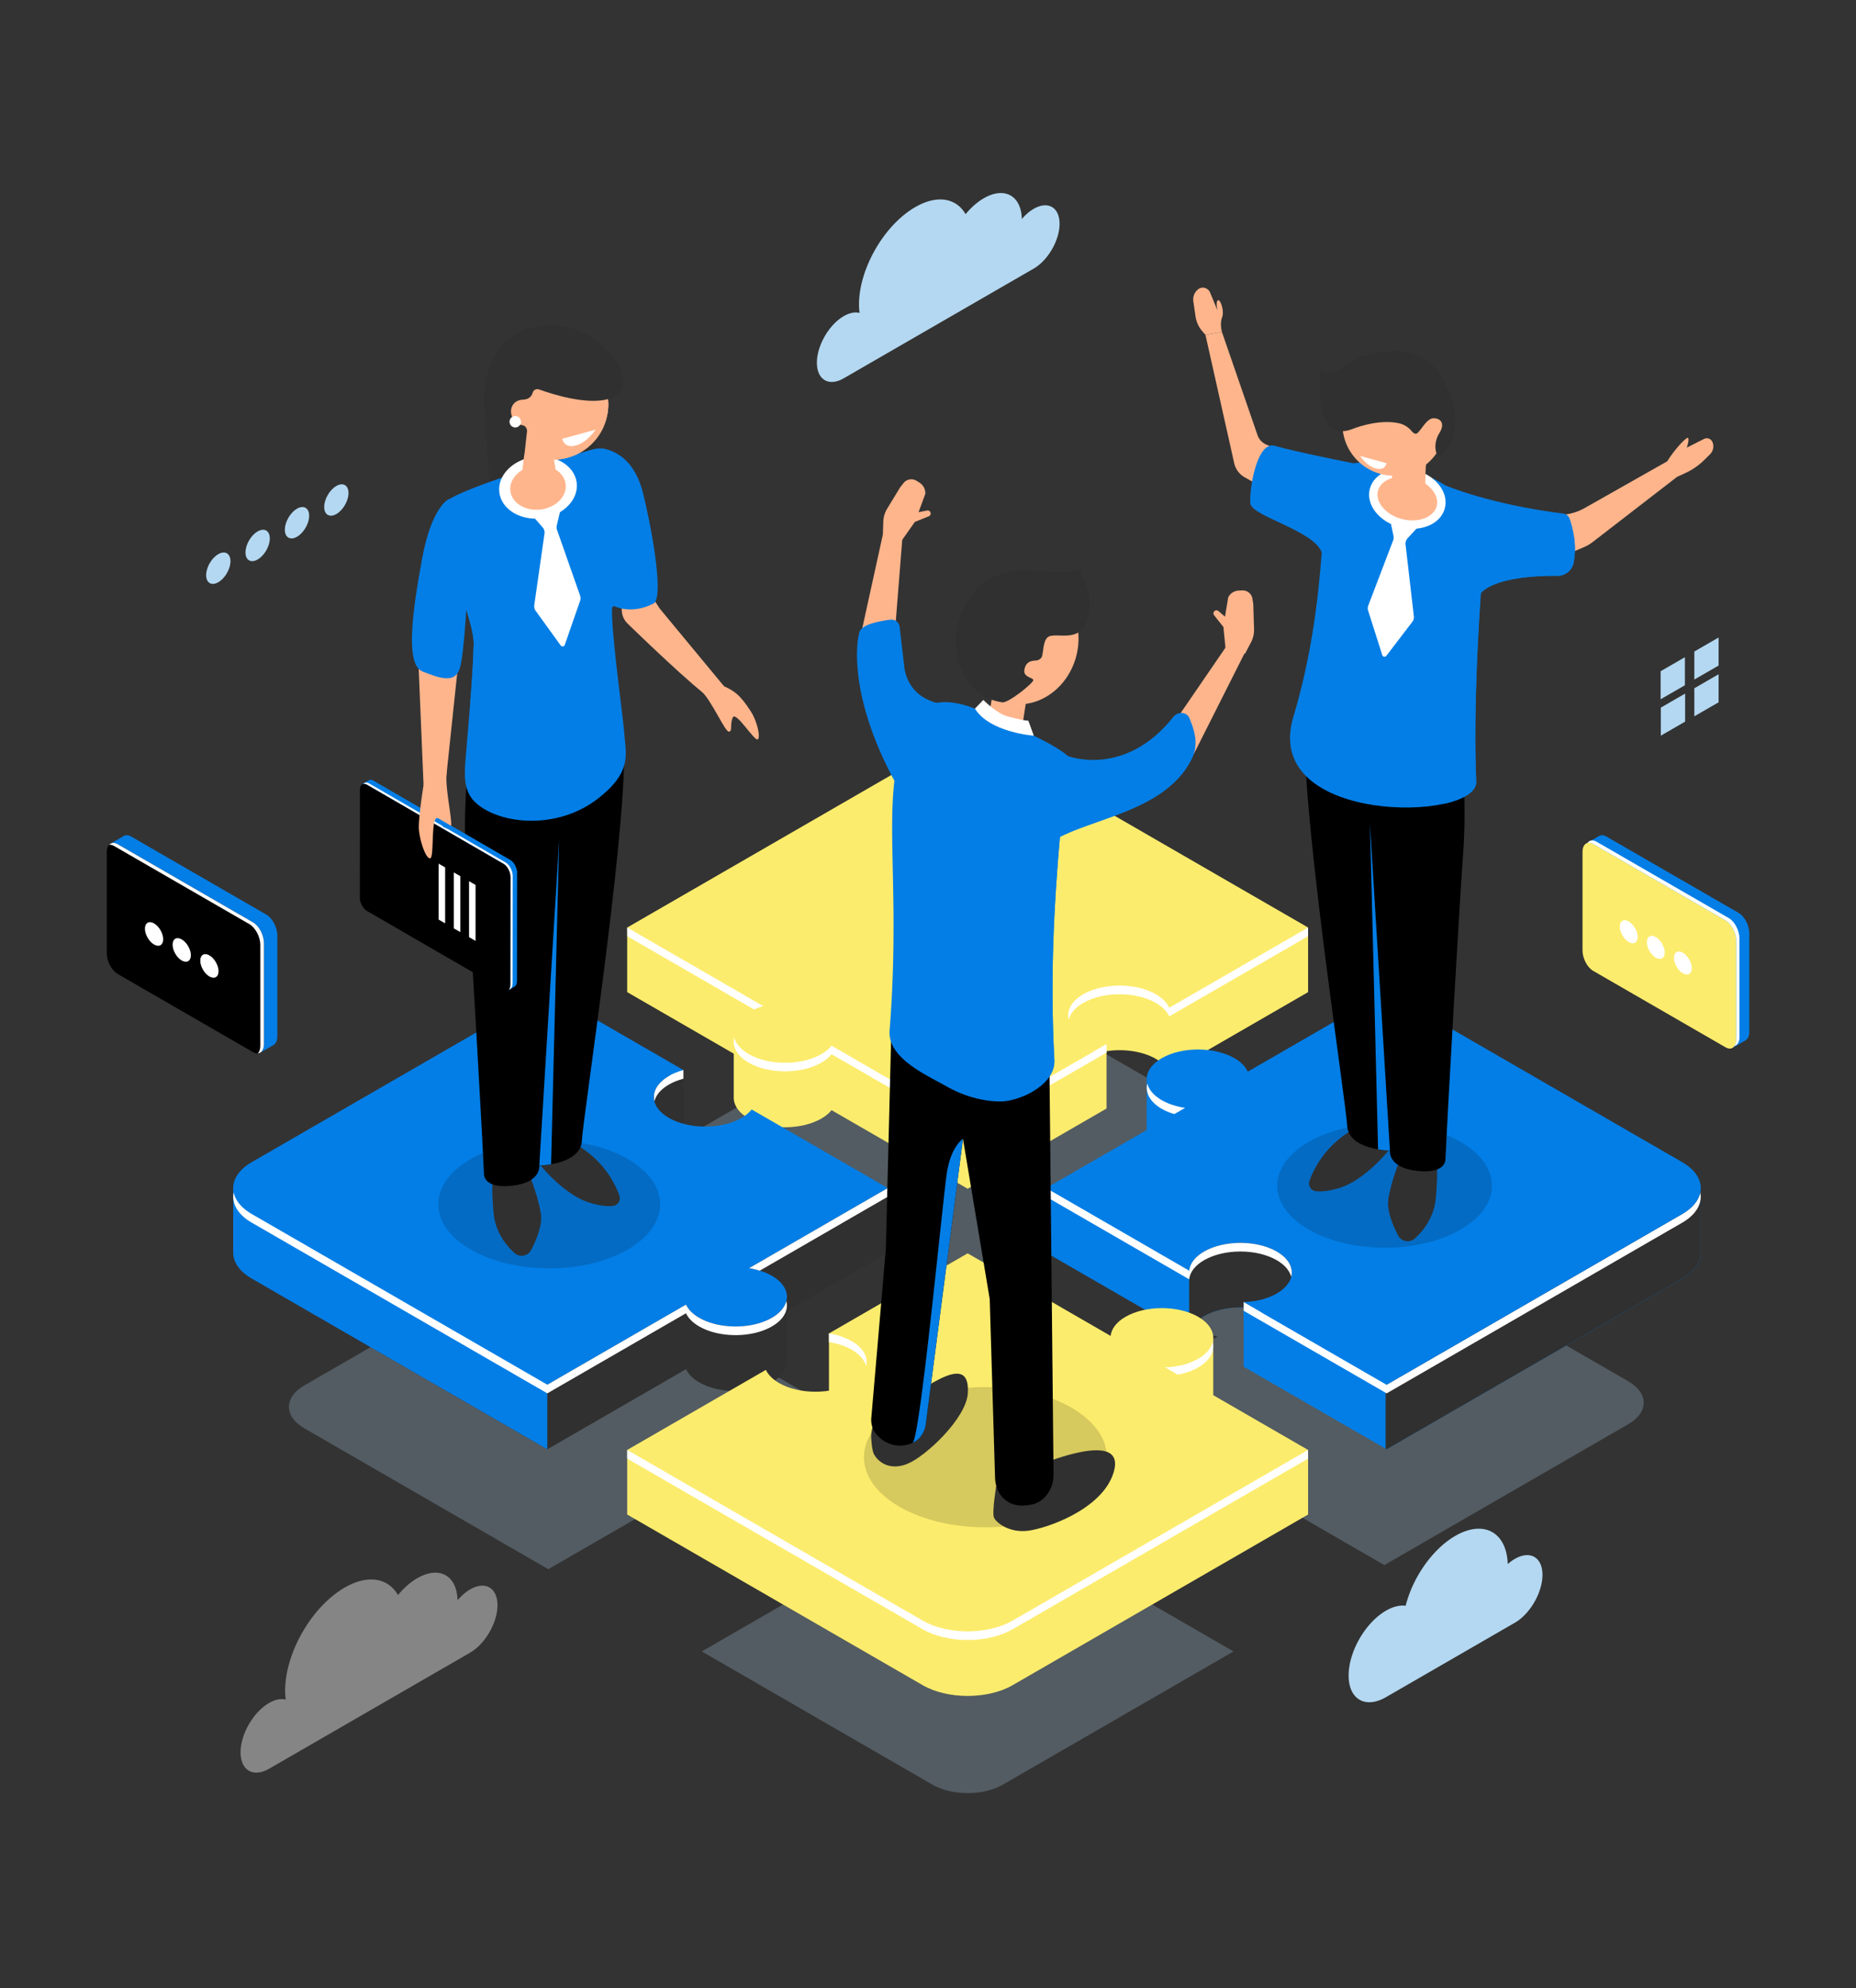 <svg xmlns="http://www.w3.org/2000/svg" xmlns:xlink="http://www.w3.org/1999/xlink" width="452" height="484" fill="none" xmlns:v="https://vecta.io/nano"><rect width="100%" height="100%" fill="#333333" stroke="none"/><style><![CDATA[.B{fill:#fff}.C{fill:#037ee6}.D{fill:#ffb58c}.E{fill:#303030}.F{fill:#000}.G{fill:#fcec6d}]]></style><path d="M368.91 379.534a10.74 10.74 0 0 0-1.727 1.265c-.238-7.77-5.852-10.861-12.759-6.873-5.625 3.247-10.391 10.201-12.099 17.017-1.39-.187-3.021.174-4.772 1.185-5.036 2.907-9.117 9.977-9.117 15.792s4.082 8.172 9.117 5.264l31.358-18.105c3.718-2.147 6.732-7.366 6.732-11.659s-3.014-6.033-6.733-3.886zM251.741 50.846c-1.042.602-2.023 1.464-2.889 2.483-.135-5.695-4.221-7.971-9.254-5.064-1.612.931-3.127 2.282-4.447 3.881-2.241-3.915-6.881-4.825-12.26-1.72-7.564 4.367-13.695 14.986-13.695 23.72 0 .721.057 1.393.137 2.042-1.079-.279-2.401-.054-3.835.774-3.619 2.089-6.553 7.171-6.553 11.349s2.934 5.872 6.553 3.783l46.243-26.698c3.479-2.009 6.299-6.894 6.299-10.911s-2.82-5.647-6.299-3.638zm-195.62 85.78c0 1.886-1.324 4.178-2.957 5.121s-2.957.178-2.957-1.708 1.323-4.178 2.957-5.121 2.957-.178 2.957 1.708zm9.583-5.534c0 1.886-1.324 4.179-2.957 5.121s-2.957.179-2.957-1.707 1.323-4.179 2.957-5.121 2.957-.179 2.957 1.707zm9.583-5.533c0 1.886-1.324 4.179-2.957 5.121s-2.957.178-2.957-1.707 1.324-4.179 2.957-5.121 2.957-.178 2.957 1.707zm9.585-5.533c0 1.886-1.324 4.178-2.957 5.121s-2.957.178-2.957-1.708 1.324-4.178 2.957-5.121 2.957-.177 2.957 1.708zm325.459 46.806l-5.913 3.415v-6.828l5.913-3.414v6.827zm8.206-4.796l-5.913 3.413v-6.827l5.913-3.414v6.828zm-8.155 13.655l-5.913 3.415v-6.828l5.913-3.414v6.827zm8.155-4.708l-5.913 3.413v-6.827l5.913-3.415v6.829z" fill="#b4d8f1"/><path opacity=".4" d="M114.488 386.956c-1.104.637-2.143 1.551-3.059 2.628-.144-6.03-4.47-8.439-9.799-5.362-1.707.985-3.312 2.416-4.71 4.109-2.372-4.146-7.287-5.108-12.982-1.82-8.009 4.623-14.501 15.869-14.501 25.116 0 .764.06 1.475.146 2.162-1.142-.296-2.542-.058-4.061.819-3.832 2.212-6.938 7.593-6.938 12.017s3.106 6.218 6.938 4.005l48.965-28.27c3.683-2.126 6.67-7.299 6.67-11.553s-2.986-5.978-6.67-3.851z" class="B"/><path opacity=".25" d="M263.582 300.094c-1.719-.259-3.346-.771-4.693-1.548-4.036-2.33-4.036-6.107 0-8.437s10.578-2.33 14.615 0c1.346.777 2.232 1.717 2.681 2.709l27.925-16.122-59.417-34.303c-4.992-2.883-13.084-2.883-18.076 0l-59.415 34.302 27.363 15.798c-1.058.286-2.053.675-2.927 1.179-4.036 2.329-4.036 6.107 0 8.437s10.579 2.33 14.615 0c.873-.504 1.546-1.079 2.042-1.689l27.362 15.797 27.925-16.123zm132.972 36.203l-59.416-34.303-27.926 16.122c-.447-.993-1.334-1.933-2.681-2.71-4.036-2.33-10.579-2.33-14.615 0s-4.035 6.107 0 8.437c1.347.778 2.974 1.289 4.693 1.548l-27.925 16.122 28.748 16.598c.153-1.398 1.144-2.772 2.995-3.84 4.035-2.33 10.579-2.33 14.615 0s4.036 6.108 0 8.438c-1.851 1.069-4.23 1.64-6.651 1.728l28.748 16.598 59.414-34.303c4.993-2.88 4.993-7.552.001-10.435zM178.686 360.15c-1.319-.761-2.908-1.269-4.587-1.533l27.885-16.099-27.363-15.798c-.496.61-1.168 1.185-2.042 1.689-4.036 2.33-10.578 2.33-14.614 0s-4.036-6.107 0-8.437c.873-.504 1.869-.893 2.926-1.179l-27.362-15.797-59.415 34.302c-4.992 2.883-4.992 7.555 0 10.438l59.417 34.304 27.885-16.1c.456.97 1.336 1.886 2.655 2.648 4.036 2.33 10.578 2.33 14.615 0s4.036-6.108 0-8.438zm94.524 26.216c2.291-.084 4.54-.625 6.291-1.636 3.817-2.203 3.817-5.776 0-7.981s-10.006-2.204-13.823 0c-1.75 1.01-2.688 2.31-2.833 3.632l-27.189-15.698-26.374 15.227c1.588.249 3.09.73 4.337 1.449 3.817 2.204 3.817 5.778 0 7.981s-10.005 2.203-13.822 0c-1.248-.72-2.079-1.587-2.512-2.504l-26.374 15.227 56.198 32.445c4.722 2.727 12.376 2.727 17.098 0l56.195-32.445-27.192-15.697z" fill="#b4d8f1"/><path d="M300.002 230.826l-53.4-30.83c-6.046-3.49-15.85-3.49-21.896 0l-56.013 32.339-15.952-6.515v15.724l25.952 14.983v10.452c-.11 1.928 1.097 3.876 3.646 5.348 4.888 2.823 12.813 2.823 17.701 0 1.059-.611 1.874-1.306 2.474-2.046l33.142 19.134 33.824-19.528v-13.969c4.157-.626 8.76-.006 12.017 1.875 1.63.941 2.705 2.08 3.247 3.281l33.824-19.528v-15.724l-18.566 5.004z" class="G"/><path d="M266.324 255.365l-.547.745.308.014-30.427 17.567-33.143-19.135c-.6.74-1.414 1.437-2.473 2.047-4.888 2.822-12.814 2.821-17.702 0-1.978-1.143-3.141-2.572-3.518-4.057-.555 2.183.609 4.484 3.518 6.164 4.888 2.823 12.814 2.823 17.702 0 1.059-.611 1.873-1.307 2.473-2.046l33.143 19.134 33.823-19.528v-2.107l-3.157 1.202z" class="B"/><path d="M269.48 254.162c-2.082-.313-4.054-.933-5.684-1.875-4.888-2.822-4.888-7.397 0-10.22s12.813-2.821 17.702 0c1.63.941 2.705 2.079 3.247 3.281l33.824-19.527-71.966-41.55c-6.047-3.491-15.85-3.492-21.895 0l-71.965 41.549 33.142 19.134c-1.281.347-2.487.817-3.544 1.428-4.888 2.823-4.888 7.398 0 10.221s12.813 2.822 17.701 0c1.059-.612 1.874-1.307 2.474-2.047l33.142 19.135 33.822-19.529z" class="G"/><path d="M185.885 244.954l-33.142-19.134v2.107l30.888 17.834c.718-.313 1.463-.593 2.254-.807zm98.861.394c-.542-1.201-1.616-2.34-3.247-3.281-4.888-2.822-12.814-2.822-17.702 0-2.909 1.68-4.073 3.981-3.518 6.164.377-1.484 1.54-2.914 3.518-4.057 4.888-2.822 12.814-2.821 17.702 0 1.631.942 2.705 2.08 3.247 3.282l33.824-19.528v-2.107l-33.824 19.527z" class="B"/><path d="M402.126 294.305l-64.429-37.198-33.824 19.527c-.542-1.202-1.617-2.34-3.247-3.281-1.71-.986-3.792-1.62-5.984-1.918-1.09-1.419-4.735-5.77-5.096-5.874l-10.281-2.971v15.787c-.038 1.878 1.178 3.762 3.659 5.195 1.631.941 3.602 1.562 5.684 1.875l-17.018 9.826-16.806-6.022v15.724l34.819 20.103c.187-1.692 1.387-3.356 3.629-4.65 2.646-1.527 6.184-2.221 9.647-2.093v14.409l34.82 20.104 71.965-41.549c3.09-1.785 4.591-4.136 4.522-6.475l.007.003v-15.413l-12.067 4.891z" class="C"/><path d="M289.604 297.133v27.941c.189-1.692 1.389-3.353 3.628-4.646 4.888-2.821 12.813-2.821 17.701 0 1.05.606 1.86 1.297 2.459 2.03 2.606-.817 5.339-1.28 8.129-1.422v-23.903h-31.917zm48.091-40.025l-.249.143v95.451l.252.146 71.965-41.549c3.09-1.785 4.591-4.136 4.522-6.475l.007.003v-15.413l-12.066 4.891-64.431-37.197z" class="E"/><path d="M302.878 321.57v-4.551l3.941 2.275-3.941 2.276z" class="C"/><path d="M414.077 290.308c-.393 1.924-1.856 3.79-4.414 5.266l-71.965 41.549-30.35-17.523-.174-1.439-4.295-1.142v2.108l34.82 20.104 71.965-41.549c3.487-2.014 4.95-4.749 4.413-7.374z" class="B"/><path d="M409.661 282.933l-71.966-41.551-33.824 19.528c-.542-1.202-1.617-2.34-3.247-3.281-4.888-2.823-12.814-2.823-17.702 0s-4.888 7.397 0 10.22c1.631.941 3.602 1.562 5.684 1.875l-33.824 19.527 34.82 20.104c.186-1.694 1.387-3.357 3.629-4.651 4.888-2.821 12.813-2.821 17.701 0s4.888 7.398 0 10.219c-2.241 1.294-5.122 1.988-8.055 2.095l34.82 20.104 71.965-41.549c6.046-3.49 6.045-9.149-.001-12.64z" class="C"/><path d="M282.923 269.956c.924.534 1.963.952 3.063 1.282l2.621-1.513c-2.081-.313-4.053-.934-5.684-1.875-1.978-1.142-3.141-2.573-3.518-4.056-.555 2.182.608 4.482 3.518 6.162zm31.528 40.912c.555-2.183-.609-4.484-3.519-6.164-4.888-2.822-12.813-2.822-17.701 0-2.242 1.294-3.443 2.957-3.629 4.651l-34.82-20.104v2.108l34.82 20.102c.186-1.693 1.387-3.357 3.629-4.651 4.888-2.821 12.813-2.821 17.701 0 1.979 1.144 3.143 2.574 3.519 4.058z" class="B"/><path d="M216.204 304.977v-15.725l-16.525 6.183-16.617-9.593c-.6.74-1.415 1.436-2.473 2.046-4.889 2.823-12.814 2.823-17.702 0-4.776-2.757-4.872-7.184-.317-10.018l3.861 2.161v-19.514h-11.96l-1.185 8.134-19.997-11.545-63.658 36.753-12.841-4.607v15.723c0 2.287 1.512 4.576 4.535 6.32l71.965 41.55 33.775-19.499c.554 1.174 1.62 2.285 3.216 3.207 4.888 2.822 12.814 2.822 17.702 0 2.538-1.466 3.746-3.403 3.648-5.322v-12.068l24.573-14.186z" class="E"/><path d="M133.29 257.106l-63.658 36.753-12.841-4.607v15.723c0 2.287 1.512 4.576 4.535 6.32l71.965 41.55v-95.738l-.001-.001z" class="C"/><path d="M163.581 260.589l-.412 1.065.098.094-.38.196c-2.909 1.68-4.073 3.981-3.518 6.164.377-1.484 1.54-2.914 3.518-4.057 1.059-.611 2.263-1.081 3.545-1.427v-2.107l-2.851.072z" class="B"/><path d="M187.984 310.608c-1.598-.922-3.521-1.537-5.555-1.856l33.775-19.5-33.142-19.134c-.6.74-1.415 1.436-2.473 2.046-4.888 2.823-12.814 2.823-17.702 0s-4.888-7.397 0-10.22c1.059-.611 2.263-1.081 3.545-1.428l-33.143-19.135-71.963 41.549c-6.046 3.491-6.046 9.151 0 12.642l71.966 41.55 33.775-19.499c.553 1.174 1.619 2.285 3.215 3.207 4.889 2.822 12.814 2.822 17.702 0s4.888-7.399 0-10.222z" class="C"/><path d="M187.984 320.829c-4.888 2.821-12.814 2.821-17.702 0-1.598-.923-2.662-2.033-3.216-3.207l-33.775 19.499-71.966-41.55c-2.558-1.477-4.022-3.342-4.415-5.268-.537 2.625.927 5.361 4.415 7.375l71.966 41.55 33.775-19.499c.554 1.174 1.619 2.285 3.216 3.207 4.888 2.822 12.814 2.822 17.702 0 2.909-1.68 4.073-3.981 3.518-6.164-.377 1.485-1.54 2.914-3.518 4.057zm-5.554-12.077a18.9 18.9 0 0 1 2.6.605l31.174-17.998v-2.108l-33.774 19.501z" class="B"/><path d="M302.397 359.396L283.75 348.63c2.933-.108 5.813-.8 8.055-2.095 2.045-1.181 3.222-2.669 3.556-4.208l.107.072v-.942-.065-15.762l-15.772 6.131 3.629 2.447c-3.326-.056-6.683.641-9.222 2.106-2.242 1.294-3.442 2.957-3.628 4.651l-34.82-20.104-20.46 11.813-2.123-7.094-11.191-.944v17.478l3.419-.867c.754.276 1.477.59 2.136.97 4.888 2.823 4.888 7.398 0 10.22s-12.814 2.822-17.702 0c-1.597-.922-2.662-2.032-3.216-3.206l-18.695 10.793-15.08-7.018v15.724l71.966 41.549c6.046 3.492 15.85 3.492 21.896 0l71.965-41.549v-15.724l-16.173 6.39z" class="G"/><path d="M207.435 326.495c-.766-.443-1.624-.793-2.518-1.093l-.305-.596-2.732-.167v2.107c2.034.32 3.957.934 5.555 1.856 1.978 1.143 3.141 2.573 3.518 4.057.555-2.183-.608-4.484-3.518-6.164z" class="B"/><path d="M283.75 332.905c2.933-.107 5.813-.8 8.055-2.095 4.888-2.821 4.888-7.397 0-10.219s-12.813-2.822-17.702 0c-2.241 1.294-3.443 2.957-3.628 4.651l-34.82-20.103-33.775 19.5c2.034.319 3.957.934 5.555 1.856 4.888 2.823 4.888 7.398 0 10.22s-12.814 2.822-17.702 0c-1.597-.922-2.662-2.032-3.216-3.206l-33.775 19.499 71.966 41.55c6.046 3.491 15.85 3.491 21.896 0l71.965-41.549-34.819-20.104z" class="G"/><path d="M295.324 326.755c-.377 1.484-1.54 2.914-3.519 4.055-2.241 1.294-5.122 1.988-8.055 2.095l3.064 1.77c1.825-.338 3.543-.92 4.991-1.757 2.91-1.679 4.074-3.98 3.519-6.163zm-48.719 67.802c-6.046 3.49-15.85 3.49-21.896 0l-71.966-41.55v2.107l71.966 41.55c6.046 3.492 15.85 3.492 21.896 0l71.965-41.549v-2.107l-71.965 41.549z" class="B"/><path opacity=".15" d="M133.759 308.801c14.923 0 27.021-6.984 27.021-15.601s-12.098-15.601-27.021-15.601-27.022 6.985-27.022 15.601 12.098 15.601 27.022 15.601z" class="F"/><path d="M117.882 97.172s.722 14.887 1.855 24.892 25.228-7.685 25.228-7.685v-11.39l-27.083-5.817zm12.832 185.224c.362.905 6.605 8.505 12.849 10.405 2.714.826 4.54.935 5.735.793s1.943-1.38 1.537-2.519c-1.074-3.024-4.154-9.324-11.977-13.202-10.587-5.249-8.144 4.523-8.144 4.523zm-2.082 2.92s2.353 5.519 3.077 10.133c.442 2.815-1.103 6.471-2.375 8.895a2.6 2.6 0 0 1-4.049.7c-2.04-1.85-4.637-5.067-5.068-9.685-.724-7.782 0-9.139 0-9.139l8.415-.904z" class="E"/><path d="M113.593 191.266s-.815 9.816 0 20.674 3.729 61.634 4.272 73.849c0 0-.271 3.698 6.888 2.884s6.583-4.92 6.583-4.92 10.054-.136 10.372-6.062 10.297-70.771 10.297-94.084l-38.412 7.659z" class="F"/><path d="M155.724 140.514l4.927 7.63 16.932 20.453s-.582 1.899-2.69 2.395c-1.647.387-15.889-13.2-22.04-19.162-1.634-1.584-1.906-4.105-.649-6.002l3.52-5.314z" class="D"/><g class="C"><path d="M146.113 109.196s7.825-.202 10.549 11.107 4.856 25.47 2.485 26.646c-7.112 3.532-11.612-.601-11.612-.601l-1.422-37.152z"/><path d="M148.456 109.678a6.41 6.41 0 0 0-4.224-.233c-6.666 1.914-31.733 9.271-35.864 12.802-4.773 4.08 7.158 27.006 6.986 34.522s-1.019 16.377-1.683 24.549-1.563 12.651 5.12 16.126 18.094 3.635 26.636-2.875 6.992-10.962 6.637-15.687-3.264-25.161-3.012-30.961c0 0 3.009-2.217 5.239-6.02s-1.708-10.792-3.343-15.335.922-9.74.415-13.448c-.261-1.91-1.48-2.845-2.907-3.44z"/></g><g class="B"><path d="M129.296 125.122l2.85 3.266c.369.424.536.988.456 1.545l-2.49 17.394a1.9 1.9 0 0 0 .341 1.383l6.091 8.433a.57.57 0 0 0 1.002-.147l3.731-10.727a1.9 1.9 0 0 0-.003-1.255l-5.62-16.012c-.123-.35-.142-.729-.056-1.09l.998-4.178-7.3 1.388z"/><path d="M140.443 117.494c.529 4.128-3.259 8.015-8.46 8.682s-9.846-2.141-10.375-6.27 3.259-8.016 8.46-8.682 9.846 2.141 10.375 6.27z"/></g><g class="D"><path d="M137.754 117.837c.379 2.951-2.329 5.73-6.046 6.206s-7.037-1.53-7.416-4.482 2.329-5.728 6.046-6.205 7.039 1.53 7.416 4.481z"/><path d="M134.059 108.148s-4.524-3.722-5.413-1.836-1.622 9.973-1.622 9.973l8.987 2.414-1.364-8.195s1.799-1.526-.588-2.356z"/><use xlink:href="#B"/><path d="M128.021 108.656l-.228 1.338c.903 4.668 7.888 6.712 7.888 6.712l-1.032-6.202s.847-.719.607-1.438c-2.761-.871-6.24-1.642-7.235-.41z"/><use xlink:href="#B"/><path d="M101.653 155.287l1.502 35.905 5.249.541 3.417-32.322-10.168-4.124z"/></g><g class="C"><path d="M118.904 152.286c-.284-1.25-2.582-2.278-2.933-3.909-1.802-8.364-2.236-20.697-2.236-20.697l-1.466 16.847c1.692 4.997 3.145 9.583 3.084 12.241-.1 4.411-.436 9.288-.829 14.216v.014s6.116-11.046 4.38-18.712z"/><path d="M109.37 121.512s-4.198 1.604-6.573 14.496-4.152 25.806.083 27.471 7.774 2.916 9.019-.532 2.017-20.064 2.173-26.04.384-14.215-4.702-15.395z"/></g><path d="M176.326 167.101s2.274.835 3.917 2.625c1.348 1.468 2.086 2.713 2.675 3.592 1.308 1.951 2.411 6.166 1.614 6.691s-5.357-7.059-6.092-5.295.007 3.394-.936 3.42-4.219-7.623-6.796-9.994 5.618-1.039 5.618-1.039z" class="D"/><g class="C"><path d="M131.335 283.753s1.246-.018 2.873-.297l1.969-78.931-4.842 79.228zm-7.597-42.636l-2.793-3.646-29.372-17.006c-.941-.545-1.704-2.006-1.702-3.262l.025-24.046-1.689-2.205 1.587-.919.001.003c.304-.196.707-.191 1.151.066l33.287 19.273c.941.544 1.704 2.005 1.703 3.262l-.029 26.187c-.001.706-.242 1.199-.622 1.397l-1.547.896z"/><path d="M103.427 227.328l-2.087-1.208-11.454-19.896.012-13.066-1.689-2.205 1.586-.918.001.002c.304-.196.707-.191 1.151.066l33.287 19.273c.497.288.943.833 1.254 1.466l-22.062 16.486z"/><path d="M88.958 191.931l-.749-.979 1.586-.919.001.003c.304-.196.707-.191 1.151.066l.586.34-2.576 1.489zm35.581 17.656c.739.605 1.312 1.748 1.389 2.803l-3.253 1.878-1.558-2.707 3.422-1.974z"/></g><path d="M122.65 210.292L89.364 191.02c-.941-.545-1.706.031-1.707 1.288l-.028 26.187c-.001 1.257.761 2.717 1.703 3.263l33.286 19.272c.941.545 1.706-.032 1.707-1.288l.028-26.189c.002-1.255-.759-2.716-1.702-3.261z" class="F"/><path d="M123.154 209.99l-33.287-19.272c-.555-.322-1.044-.244-1.356.123.252-.049.541-.003.854.178l33.286 19.272c.941.545 1.704 2.006 1.703 3.262l-.029 26.188c-.001.515-.134.908-.351 1.163.507-.1.853-.626.854-1.465l.028-26.188c.002-1.255-.761-2.715-1.702-3.261zm-7.341 19.085l-1.585-.915v-13.62l1.585.915v13.62zm-3.703-2.139l-1.586-.915v-13.62l1.586.915v13.62zm-3.704-2.138l-1.586-.915v-13.62l1.586.915v13.62z" class="B"/><path d="M103.198 190.891s-1.388 8.381-1.179 11.064 1.646 7.112 2.736 7.018.036-10.794 1.952-9.727 2.116 2.894 2.983 2.248-1.513-9.792-.878-13.758-5.614 3.155-5.614 3.155zm36.667-91.227c6.73 2.391 8.041.932 8.105.854l.136-1.233a13.36 13.36 0 0 0-.448-4.287l-17.462-2.357s2.758 4.569 9.669 7.024z" class="D"/><path d="M148.59 85.917c-1.586-1.359-7.31-8.082-17.563-6.496-6.409.991-11.81 5.363-13.009 15.336-.807 6.72 1.658 13.338 6.202 18.23.246-.114.501-.218.729-.368 2.568-1.69 2.845-2.619 2.845-2.628l.567-5.09c-.018-.722-.558-1.364-1.279-1.41-.557-.035-1.235-.303-1.879-1.145-1.473-1.927-.793-4.929 2.153-5.042 1.539-.059 2.134-.892 2.353-1.673.19-.68.908-1.059 1.572-.818 3.351 1.212 11.608 3.827 16.923 2.321 6.796-1.925 1.972-9.856.386-11.216z" class="E"/><path d="M140.944 105.725l4.104-1.127s-1.959 3.082-4.82 3.867-3.306-1.635-3.306-1.635l4.022-1.105z" class="B"/><path d="M110.178 201.233l-3.497-2.002 1.313 2.145 1.768.653.416-.796z" class="C"/><path d="M126.878 102.679a1.39 1.39 0 1 1-2.782 0 1.39 1.39 0 1 1 2.782 0z" class="B"/><path opacity=".15" d="M337.208 303.783c14.446 0 26.157-6.761 26.157-15.101s-11.711-15.102-26.157-15.102-26.157 6.761-26.157 15.102 11.711 15.101 26.157 15.101z" class="F"/><path d="M339.119 278.768c-.363.908-6.633 8.541-12.902 10.449-2.727.83-4.56.938-5.761.796s-1.95-1.386-1.543-2.53c1.079-3.037 4.171-9.364 12.028-13.259 10.632-5.27 8.178 4.544 8.178 4.544zm2.09 2.932s-2.362 5.542-3.089 10.177c-.443 2.827 1.108 6.5 2.386 8.933a2.61 2.61 0 0 0 4.065.704c2.049-1.858 4.658-5.089 5.089-9.727.727-7.815 0-9.178 0-9.178l-8.451-.909z" class="E"/><path d="M356.312 187.249s.818 9.858 0 20.762-3.745 61.898-4.29 74.164c0 0 .272 3.715-6.918 2.897s-6.61-4.942-6.61-4.942-10.097-.136-10.416-6.088-10.341-71.073-10.341-94.485l38.575 7.692z" class="F"/><path d="M338.495 280.13s-1.251-.018-2.885-.299l-1.977-79.268 4.862 79.567zm7.139-165.214c16.312 6.763 15.985 16.405 15.985 16.405s-3.195 35.349-2.105 58.958c.455 9.869-52.435 10.622-44.547-15.708 9.301-31.045 5.815-56.177 10.169-59.968s16.279-1.437 20.498.313z" class="C"/><path d="M350.881 123.465c-.853 3.312-5.192 5.058-9.692 3.899s-7.455-4.783-6.602-8.095 5.192-5.058 9.692-3.899 7.455 4.783 6.602 8.095z" class="D"/><path d="M343.972 128.748c-.999 0-2.023-.13-3.039-.393-2.385-.614-4.462-1.887-5.847-3.585-1.458-1.788-1.988-3.834-1.491-5.759.991-3.853 5.899-5.936 10.94-4.635 2.386.615 4.463 1.888 5.848 3.585 1.457 1.788 1.987 3.834 1.49 5.76s-1.948 3.46-4.088 4.319c-1.167.47-2.466.708-3.813.708zm-2.493-12.714c-2.917 0-5.345 1.336-5.901 3.49-.329 1.278.061 2.681 1.097 3.951 1.109 1.361 2.802 2.389 4.77 2.896s3.945.426 5.575-.23c1.521-.611 2.539-1.652 2.869-2.931s-.06-2.681-1.096-3.951c-1.11-1.361-2.805-2.389-4.771-2.897-.864-.223-1.723-.328-2.543-.328z" class="B"/><g class="D"><path d="M339.094 114.181s.142.654-.141 5.823c-.089 1.625 5.601 3.144 7.072 1.673s.883-3 1.235-8.531-8.166 1.035-8.166 1.035z"/><path d="M347.261 113.144s-1.402 5.128-8.309 7.095l.105-4.661 8.204-2.434z"/><path d="M351.636 100.116a12.56 12.56 0 0 1-9.014 15.3 12.56 12.56 0 0 1-15.299-9.014 12.56 12.56 0 0 1 9.013-15.299 12.56 12.56 0 0 1 15.3 9.013z"/><path d="M342.362 103.72s-6.913 2.961-11.699 2.995-3.732-3.975-3.732-3.975l14.209-2.053 1.222 3.033z"/></g><path d="M329.237 104.5s6.021-2.556 11.305-1.49c1.242.251 2.393.915 3.192 1.897.261.321.591.614.966.698.937.213 2.47-3.674 4.292-3.762s3.036 1.201 1.543 3.591-.989 5.065-.302 5.448 7.973-5.196 1.546-17.928-22.754-5.875-25.293-3.294c0 0-2.675 2.331-4.85.257 0 0-2.439 18.267 7.601 14.584z" class="E"/><g class="D"><path d="M317.156 112.021l-8.771-3.781c-1.005-.432-1.782-1.27-2.138-2.303l-8.661-25.101-4.014.698 7.001 31.235a5.27 5.27 0 0 0 2.561 3.441l14.604 8.202-.582-12.391zm91.258 4.083l2.012-.923c1.714-.787 3.278-1.867 4.619-3.193l1.401-1.383c.79-.779 1.026-1.962.595-2.985a1.5 1.5 0 0 0-2.054-.755l-4.203 2.123s.658-1.861.341-2.344-3.568 3.106-5.073 5.652 2.362 3.808 2.362 3.808z"/><path d="M373.408 126.143l7.503-.838a13.22 13.22 0 0 0 5.043-1.633l20.098-11.375 2.362 3.807-20.549 15.865c-.635.491-1.329.897-2.066 1.213l-12.255 5.239-.136-12.278zm-79.836-44.61l-.765-.884c-.882-1.017-1.454-2.264-1.649-3.597l-.536-3.661c-.167-1.139.28-2.297 1.205-2.982l.102-.072c.971-.671 2.327-.185 2.778.906l1.805 4.362s-.57-2.259.16-2.508c.535-.183 1.548 2.619.949 4.179s-.034 3.559-.034 3.559l-4.015.698z"/></g><path d="M334.498 111.905l-3.242-.891s1.548 2.435 3.807 3.056 2.611-1.292 2.611-1.292l-3.176-.873z" class="B"/><path d="M329.636 112.8s-14.652-2.895-19.126-4.254-6.343 10.929-6.003 14.045 15.575 6.591 17.387 11.932 7.742-21.723 7.742-21.723zm22.404 5.393s10.71 4.595 28.629 6.834c.729.09 1.354.573 1.595 1.267.69 1.984 1.87 6.316.949 10.772-.38 1.838-2.043 3.127-3.92 3.113-5.61-.039-17.684.5-19.643 5.744-2.567 6.872-7.61-27.73-7.61-27.73z" class="C"/><path d="M345.739 127.854l-2.937 3.189a1.93 1.93 0 0 0-.498 1.532l2.018 17.455a1.9 1.9 0 0 1-.379 1.373l-6.317 8.264a.57.57 0 0 1-.997-.174l-3.439-10.824a1.9 1.9 0 0 1 .036-1.254l6.051-15.854a1.95 1.95 0 0 0 .086-1.088l-.886-4.203 7.262 1.584z" class="B"/><path d="M377.814 136.931c-3.204.373-11.071 1.049-17.122 1.555-3.466.289-5.769 3.631-4.892 6.998 3.223 12.385-1.046 32.291-.275 39.029.922 8.063-3.964 11.18-3.99 11.196 4.825-1.042 8.094-2.947 7.98-5.432-.67-14.5.277-33.417 1.107-45.865 3.523-3.845 13.742-4.27 18.732-4.23 1.903.014 3.505-1.348 3.878-3.214.464-2.322.357-4.595.057-6.526 0 .124-.004 5.854-5.475 6.489z" class="C"/><path opacity=".15" d="M239.976 371.842c16.337 0 29.581-7.646 29.581-17.078s-13.244-17.078-29.581-17.078-29.58 7.646-29.58 17.078 13.243 17.078 29.58 17.078z" class="F"/><path d="M216.337 342.959c-2.688 1.149-4.38 4.145-4.156 7.364.105 1.52.289 2.936.606 3.6.855 1.796 3.657 4.259 8.132 2.491s14.409-11.103 14.78-17.214c.693-11.349-12.285.737-19.362 3.759zm26.284 18.773s-1.073 6.545-.551 7.744 3.635 3.759 8.235 3.205 17.834-5.116 20.781-13.838c4.568-13.521-25.545 1.015-25.545 1.015l-2.92 1.874z" class="E"/><path d="M255.552 257.115l1.024 102.161c-.107 3.553-2.435 6.555-5.565 7.082l-1.244.157c-3.169.277-5.016-1.082-6.069-2.51-.853-1.157-1.301-2.624-1.366-4.125l-1.304-43.611-6.51-38.993-9.008 69.013c-.145 1.867-1.039 3.592-2.476 4.544-.993.658-2.34 1.167-4.107 1.114-2.579-.078-4.37-1.458-5.461-2.689-.866-.976-1.322-2.318-1.304-3.695l3.57-41.524 1.329-52.964 38.491 6.04z" class="F"/><g class="D"><path d="M242.324 165.669l-1.615 9.309s-.06 3.176 3.486 4.057 4.643-1.409 4.643-1.409l1.603-10.484-8.117-1.473z"/><path d="M261.868 160.569c-2.518 7.975-10.308 12.603-17.401 10.338s-10.802-10.567-8.285-18.541 10.309-12.604 17.401-10.338 10.802 10.566 8.285 18.541z"/></g><path d="M242.745 175.148c-.245-.1-15.046-9.63-20.517.343-8.921 16.261-2.396 34.906-5.579 75.387-.532 6.774 9.116 10.902 13.678 13.508 4.059 2.318 8.601 3.739 13.276 3.776 4.625.037 13.493-4.075 13.171-10.121-1.48-27.809.979-51.249 3.249-73.994 0 0-2.837-3.054-17.278-8.899zm-8.228 102.128l-9.008 69.013c-.145 1.867-1.039 3.593-2.476 4.544a6.7 6.7 0 0 1-.769.434c1.87-1.402 7.33-59.329 8.34-65.772s3.913-8.219 3.913-8.219z" class="C"/><path d="M290.735 183.572l12.393-24.595-3.889-2.455-12.843 18.734 4.339 8.316zm-81.731-26.116l6.028-27.424 4.8.054-1.802 22.743-9.026 4.627z" class="D"/><path d="M260.023 184.048s13.86 5.467 25.768-9.555c1.048-1.323 3.203-1.175 3.824.251 1.072 2.462 2.413 6.182.786 9.674-7.198 15.446-31.754 14.908-37.67 23.567s7.292-23.937 7.292-23.937zm-26.666-12.317s-11.444.879-13.09-9.025l-1.151-9.902c-.032-1.189-1.064-2.088-2.244-1.942-2.74.34-6.983 1.158-7.559 2.994-.859 2.743-2.476 16.192 8.827 36.831 7.406 13.52 15.217-18.956 15.217-18.956z" class="C"/><path d="M215.008 130.1l.109-3.126c.039-1.104.361-2.18.935-3.123l3.169-5.207.827-1.042a2.41 2.41 0 0 1 3.169-.541l.729.459a2.99 2.99 0 0 1 1.394 2.726l-1.64 4.45 2.074-.402c.403-.078.792.188.864.592.062.342-.125.682-.448.812l-3.387 1.366-3.074 4.353-4.721-1.317zm88.212 29.033l1.449-2.773c.512-.978.764-2.072.73-3.176l-.182-6.093-.204-1.314a2.41 2.41 0 0 0-2.487-2.036l-.86.038c-1.097.049-2.079.694-2.559 1.682l-.774 4.679-1.604-1.374c-.312-.267-.782-.227-1.044.088a.74.74 0 0 0-.011.929l2.269 2.861.587 5.96 4.69.529z" class="D"/><path d="M250.985 204.886c-1.205 5.493 6.052 46.926-2.017 62.078 4.035-1.635 8.022-4.834 7.805-8.923-1.058-19.887-.1-37.534 1.361-54.296 6.9-3.496 17.682-5.581 25.308-11.165-8.176 3.014-31.382 7.404-32.457 12.306z" class="C"/><path d="M237.423 172.518l2.055-2.11s3.381 3.454 6.096 4.053c0 0 3.269.926 4.867 1.005l1.323 3.649s-10.765-.772-14.341-6.597z" class="B"/><path d="M252.214 160.817c.567-.011 1.094-.268 1.417-.735.562-.813.207-4.554 1.938-5.171 2.707-.966 9.127 2.422 9.814-7.342.357-5.074-2.113-6.422-2.103-9.203 0 0 .213 1.394-12.844.526s-17.303 10.728-17.613 16.251 2.364 14.603 11.288 15.85c1.479.207 7.695-4.791 7.535-5.447s-2.506-.619-2.167-2.526c.282-1.59 1.25-2.175 2.735-2.203z" class="E"/><path d="M64.887 222.686l-32.976-19.038c-.653-.376-1.243-.391-1.705-.137 0-.002.002-.021.002-.021l-3.199 1.847 2.247.822v24.014c0 1.954 1.188 4.224 2.653 5.069l31.519 18.198v2.818l3.232-1.861-.017-.006c.546-.333.896-1.064.896-2.115v-24.52c.001-1.954-1.186-4.223-2.652-5.07z" class="C"/><path d="M61.629 256.159L28.653 237.12c-1.465-.846-2.653-3.115-2.653-5.069v-24.519c0-1.954 1.188-2.852 2.653-2.006l32.976 19.038c1.465.847 2.653 3.116 2.653 5.069v24.52c0 1.954-1.188 2.852-2.653 2.006z" class="F"/><g class="B"><path d="M61.629 224.563l-32.976-19.038c-.833-.481-1.567-.382-2.054.138.355-.03.748.054 1.171.298l32.976 19.04c1.466.846 2.653 3.115 2.653 5.068v24.52c0 .843-.23 1.474-.599 1.869.876-.072 1.483-.913 1.483-2.304v-24.52c0-1.954-1.187-4.224-2.653-5.071z"/><use xlink:href="#C"/><path d="M46.484 232.562c0 1.419-.997 1.994-2.225 1.285s-2.225-2.435-2.225-3.854.997-1.995 2.225-1.285 2.225 2.435 2.225 3.854z"/><use xlink:href="#C" x="13.48" y="7.783"/></g><path d="M423.416 222.255l-32.24-18.614c-.639-.368-1.215-.382-1.667-.133 0-.002.002-.02.002-.02l-3.127 1.806 2.198.804v23.478c0 1.91 1.161 4.128 2.594 4.957l30.816 17.791v2.754l3.159-1.819-.017-.005c.533-.326.877-1.041.877-2.068v-23.973c-.001-1.913-1.163-4.131-2.595-4.958z" class="C"/><path d="M420.231 254.98l-32.24-18.613c-1.433-.828-2.595-3.047-2.595-4.956v-23.973c0-1.911 1.162-2.788 2.595-1.962l32.24 18.614c1.433.827 2.595 3.046 2.595 4.956v23.973c0 1.91-1.162 2.788-2.595 1.961z" class="G"/><path d="M421.024 223.52l-32.241-18.613c-.907-.524-1.703-.361-2.166.312.4-.104.869-.035 1.375.257l32.241 18.614c1.433.827 2.594 3.046 2.594 4.956v23.973c0 .7-.159 1.258-.427 1.648.73-.191 1.218-.984 1.218-2.219v-23.973c-.001-1.908-1.163-4.128-2.594-4.955zm-22.19 4.586c0 1.387-.974 1.949-2.175 1.255s-2.176-2.381-2.176-3.767.974-1.949 2.176-1.256 2.175 2.38 2.175 3.768zm6.59 3.804c0 1.388-.974 1.949-2.176 1.255s-2.175-2.38-2.175-3.767.974-1.949 2.175-1.255 2.176 2.38 2.176 3.767zm6.589 3.805c0 1.387-.974 1.949-2.175 1.255s-2.175-2.381-2.175-3.767.974-1.949 2.175-1.256 2.175 2.38 2.175 3.768z" class="B"/><defs ><path id="B" d="M148.105 99.285a13.42 13.42 0 0 1-14.185 12.602 13.42 13.42 0 0 1-12.602-14.186 13.42 13.42 0 0 1 14.185-12.602 13.42 13.42 0 0 1 12.602 14.185z"/><path id="C" d="M39.744 228.671c0 1.419-.997 1.994-2.225 1.284s-2.225-2.435-2.225-3.854.997-1.994 2.225-1.285 2.225 2.435 2.225 3.855z"/></defs></svg>